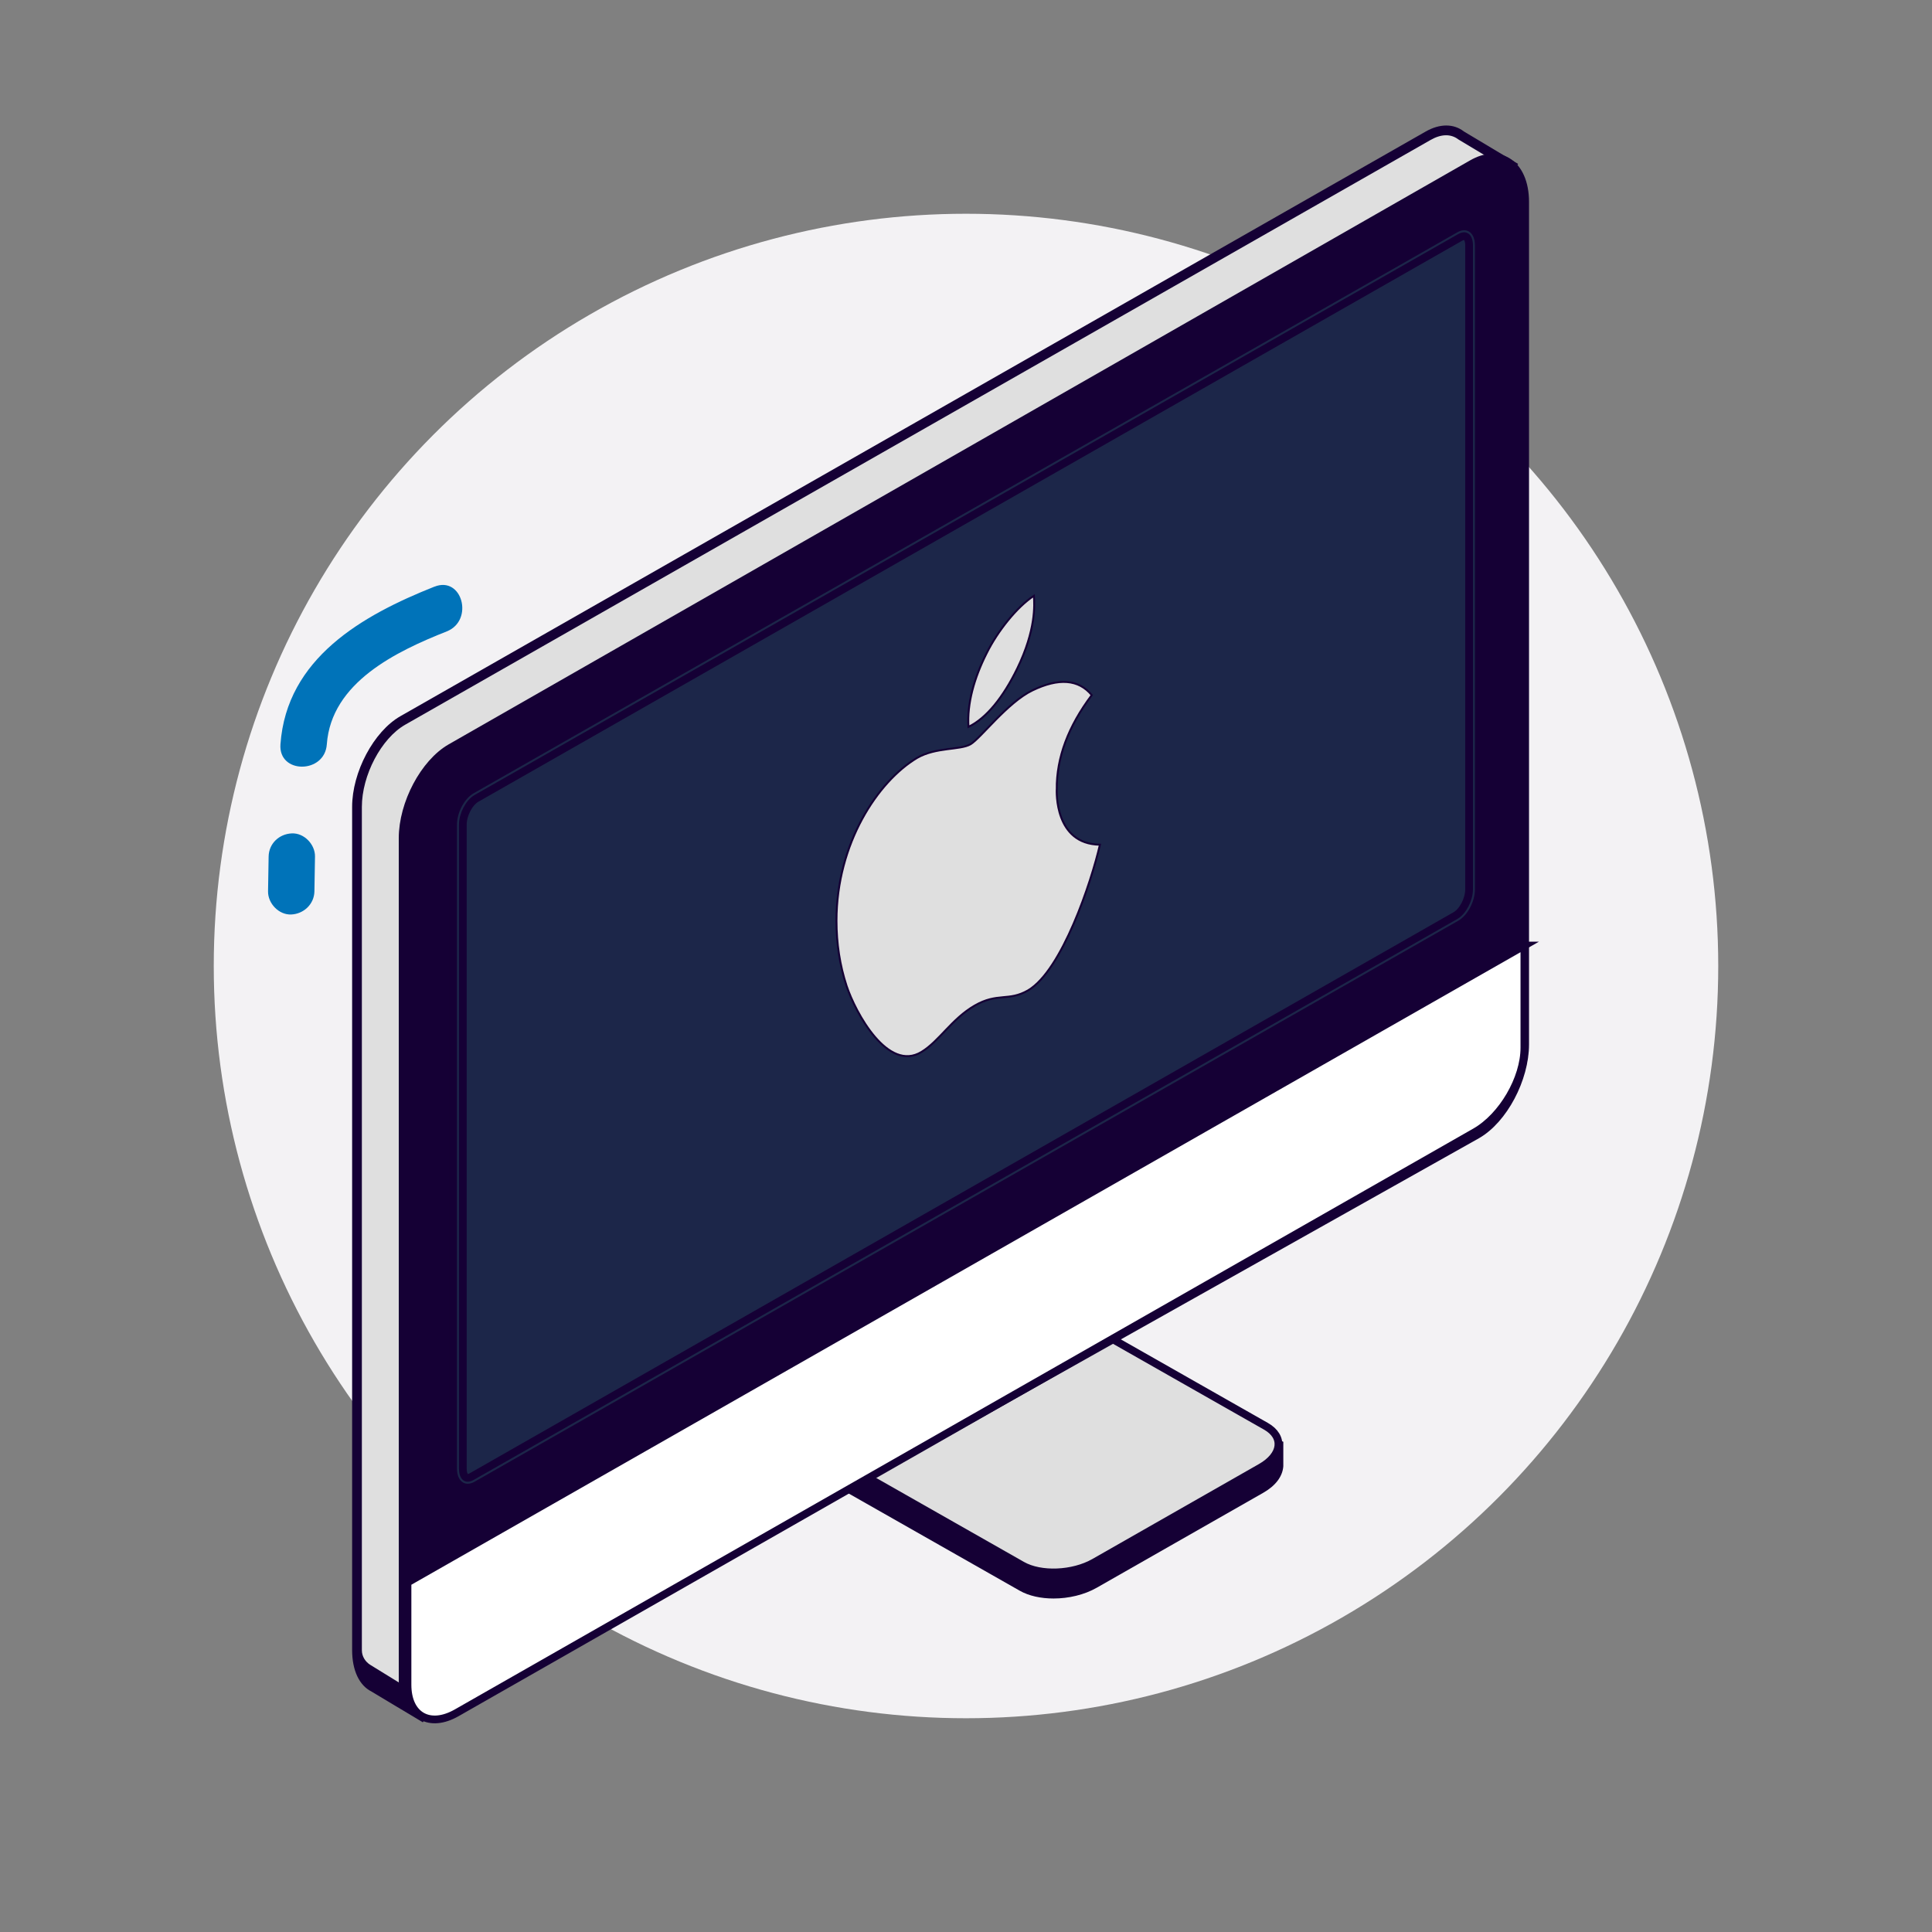 <?xml version="1.0" encoding="UTF-8"?>
<svg id="Capa_5" data-name="Capa 5" xmlns="http://www.w3.org/2000/svg" viewBox="0 0 500 500">
  <rect x="0" y="0" width="500" height="500" fill="#808080" stroke="none"/>
  <defs>
    <style>
      .cls-1 {
        fill: #0073b9;
      }

      .cls-2, .cls-3, .cls-4, .cls-5, .cls-6 {
        stroke: #150035;
        stroke-miterlimit: 10;
      }

      .cls-2, .cls-3, .cls-5, .cls-6 {
        stroke-width: 2px;
      }

      .cls-2, .cls-7 {
        fill: #150035;
      }

      .cls-3 {
        fill: #fff;
      }

      .cls-4 {
        stroke-width: .5px;
      }

      .cls-4, .cls-5 {
        fill: #dfdfdf;
      }

      .cls-8 {
        fill: #f3f2f4;
      }

      .cls-6 {
        fill: #1c2649;
      }
    </style>
  </defs>
  <g id="MAC">
    <circle class="cls-8" cx="250" cy="250" r="194.68"/>
    <g>
      <g>
        <path class="cls-5" d="M104.25,186.46L369.59,35.14c3.33-1.9,6.33-1.8,8.48-.12l13.01,7.79-9.63,13.7v205.72c0,8.62-5.31,18.64-11.86,22.38l-247.78,141.3-12.76,18.15-12.28-7.36c-2.68-1.34-4.39-4.72-4.39-9.62v-218.24c0-8.62,5.31-18.64,11.86-22.38Z"/>
        <path class="cls-7" d="M392.89,42.42l-10.18,14.48v205.32c0,9.01-5.6,19.54-12.49,23.47l-247.53,141.16-13.27,18.88-13.29-7.97c-3.15-1.57-5-5.48-5-10.7v-218.24c0-9.01,5.6-19.54,12.49-23.47L368.97,34.04c3.63-2.07,7.23-2.08,9.88-.02l14.04,8.4ZM389.28,43.19l-11.85-7.1c-1.95-1.5-4.47-1.43-7.21.14L104.87,187.55c-6.19,3.53-11.22,13.08-11.22,21.28v218.24s0,.02,0,.03c0,1.56.89,2.98,2.22,3.79l9.7,5.98.49,3.92,2.64,1.58,12.49-17.57,247.78-141.3c6.19-3.53,11.22-13.08,11.22-21.28V56.11s9.08-12.92,9.08-12.92Z"/>
      </g>
      <g id="_18" data-name="18">
        <path class="cls-7" d="M315.77,366.35l-53.8-30.54c-5.22-2.97-13.96-2.63-19.93.77l-32.73,18.68-15.56,6.95v7.11s.1,0,.1,0c.35,1.84,1.65,3.47,3.76,4.68l66.29,37.67c2.38,1.36,5.5,2.02,8.76,2.02,3.87,0,7.94-.94,11.18-2.79l43.09-24.57c3.14-1.79,4.98-4.16,5.19-6.85,0-.22.01-.44,0-.58v-5.77s-16.34-6.76-16.34-6.76Z"/>
        <path class="cls-5" d="M198.23,367.43l66.29,37.67c4.79,2.73,13.15,2.39,18.68-.76l43.09-24.57c5.53-3.15,6.13-7.92,1.34-10.65l-66.29-37.67c-4.79-2.73-13.15-2.39-18.68.76l-43.09,24.57c-5.53,3.15-6.13,7.92-1.34,10.65Z"/>
      </g>
      <path class="cls-2" d="M390.04,41.75c-2.56-1.48-5.76-1.27-9.02.59L116.64,193.49c-6.86,3.92-12.44,14.44-12.44,23.44v218c0,4.88,1.97,7.05,3.61,8,1.07.63,2.35.93,3.75.93,2.24,0,4.83-.78,7.52-2.32l263.19-147.84c6.86-3.92,12.44-14.44,12.44-23.44V52.27c0-4.96-1.7-8.8-4.67-10.52Z"/>
      <path class="cls-3" d="M394.51,244.7v26.45c0,8.03-5.7,17.78-12.74,21.8L118.2,443.27c-7.04,4.01-12.74.76-12.74-7.27v-26.45s289.06-164.85,289.06-164.85Z"/>
      <g>
        <path class="cls-6" d="M122.7,383.23l254.57-145.18c2.31-1.32,4.18-4.85,4.18-7.89V63.47c0-3.04-1.87-4.44-4.18-3.12L122.7,205.52c-2.31,1.32-4.18,4.85-4.18,7.89v166.69c0,3.04,1.87,4.44,4.18,3.12Z"/>
        <path class="cls-6" d="M123.33,384.33l254.57-145.18c2.7-1.54,4.81-5.49,4.81-8.98V63.47c0-2.05-.75-3.66-2.06-4.42-1.17-.68-2.58-.61-4,.21L122.08,204.43c-2.7,1.54-4.81,5.49-4.81,8.98v166.7c0,2.05.75,3.66,2.06,4.42.53.31,1.11.46,1.72.46.73,0,1.51-.22,2.29-.66ZM379.39,61.23c.5.29.81,1.15.81,2.25v166.69c0,2.59-1.62,5.7-3.55,6.8l-254.57,145.17c-.35.2-1.01.49-1.49.22-.5-.29-.81-1.15-.81-2.25v-166.7c0-2.59,1.62-5.7,3.55-6.8L377.89,61.44c.25-.14.65-.33,1.03-.33.16,0,.32.03.46.11Z"/>
      </g>
    </g>
    <path class="cls-4" d="M273.48,204.29c-.04-8.27,2.97-16.27,9.06-24.4-3.41-4.11-8.55-4.49-15.34-1.22-6.43,3.08-13.46,12.45-16.03,13.94-2.72,1.57-8.95.71-13.84,3.54-10.11,6.04-20.85,22.1-20.85,42.14,0,5.92.87,11.54,2.61,16.85,2.32,6.96,10.69,22.46,19.42,17.08,4.56-2.77,7.79-8.54,13.73-11.97s8.75-1.01,13.84-3.95c8.8-5.24,16.37-28.1,18.58-37.69-11.81-.12-11.18-13.89-11.18-14.32h0ZM263.23,173.09c4.94-10.18,4.49-16.59,4.35-18.9-4.37,2.84-9.42,9.15-12.3,14.99-3.17,6.31-5.04,12.92-4.64,18.93,4.73-2.28,9.04-7.8,12.59-15.02Z"/>
    <path class="cls-1" d="M112.44,151.82c-18.66,7.41-38.27,18.53-39.86,40.82-.55,7.71,11.45,7.67,12,0,1.15-16.05,18.02-24.07,31.05-29.24,7.09-2.82,4-14.43-3.19-11.57h0Z"/>
    <path class="cls-1" d="M69.52,221.68c-.05,3-.1,5.99-.15,8.99-.05,3.14,2.8,6.14,6,6s5.94-2.64,6-6c.05-3,.1-5.99.15-8.99.05-3.14-2.8-6.14-6-6-3.3.15-5.94,2.64-6,6h0Z"/>
  </g>
</svg>